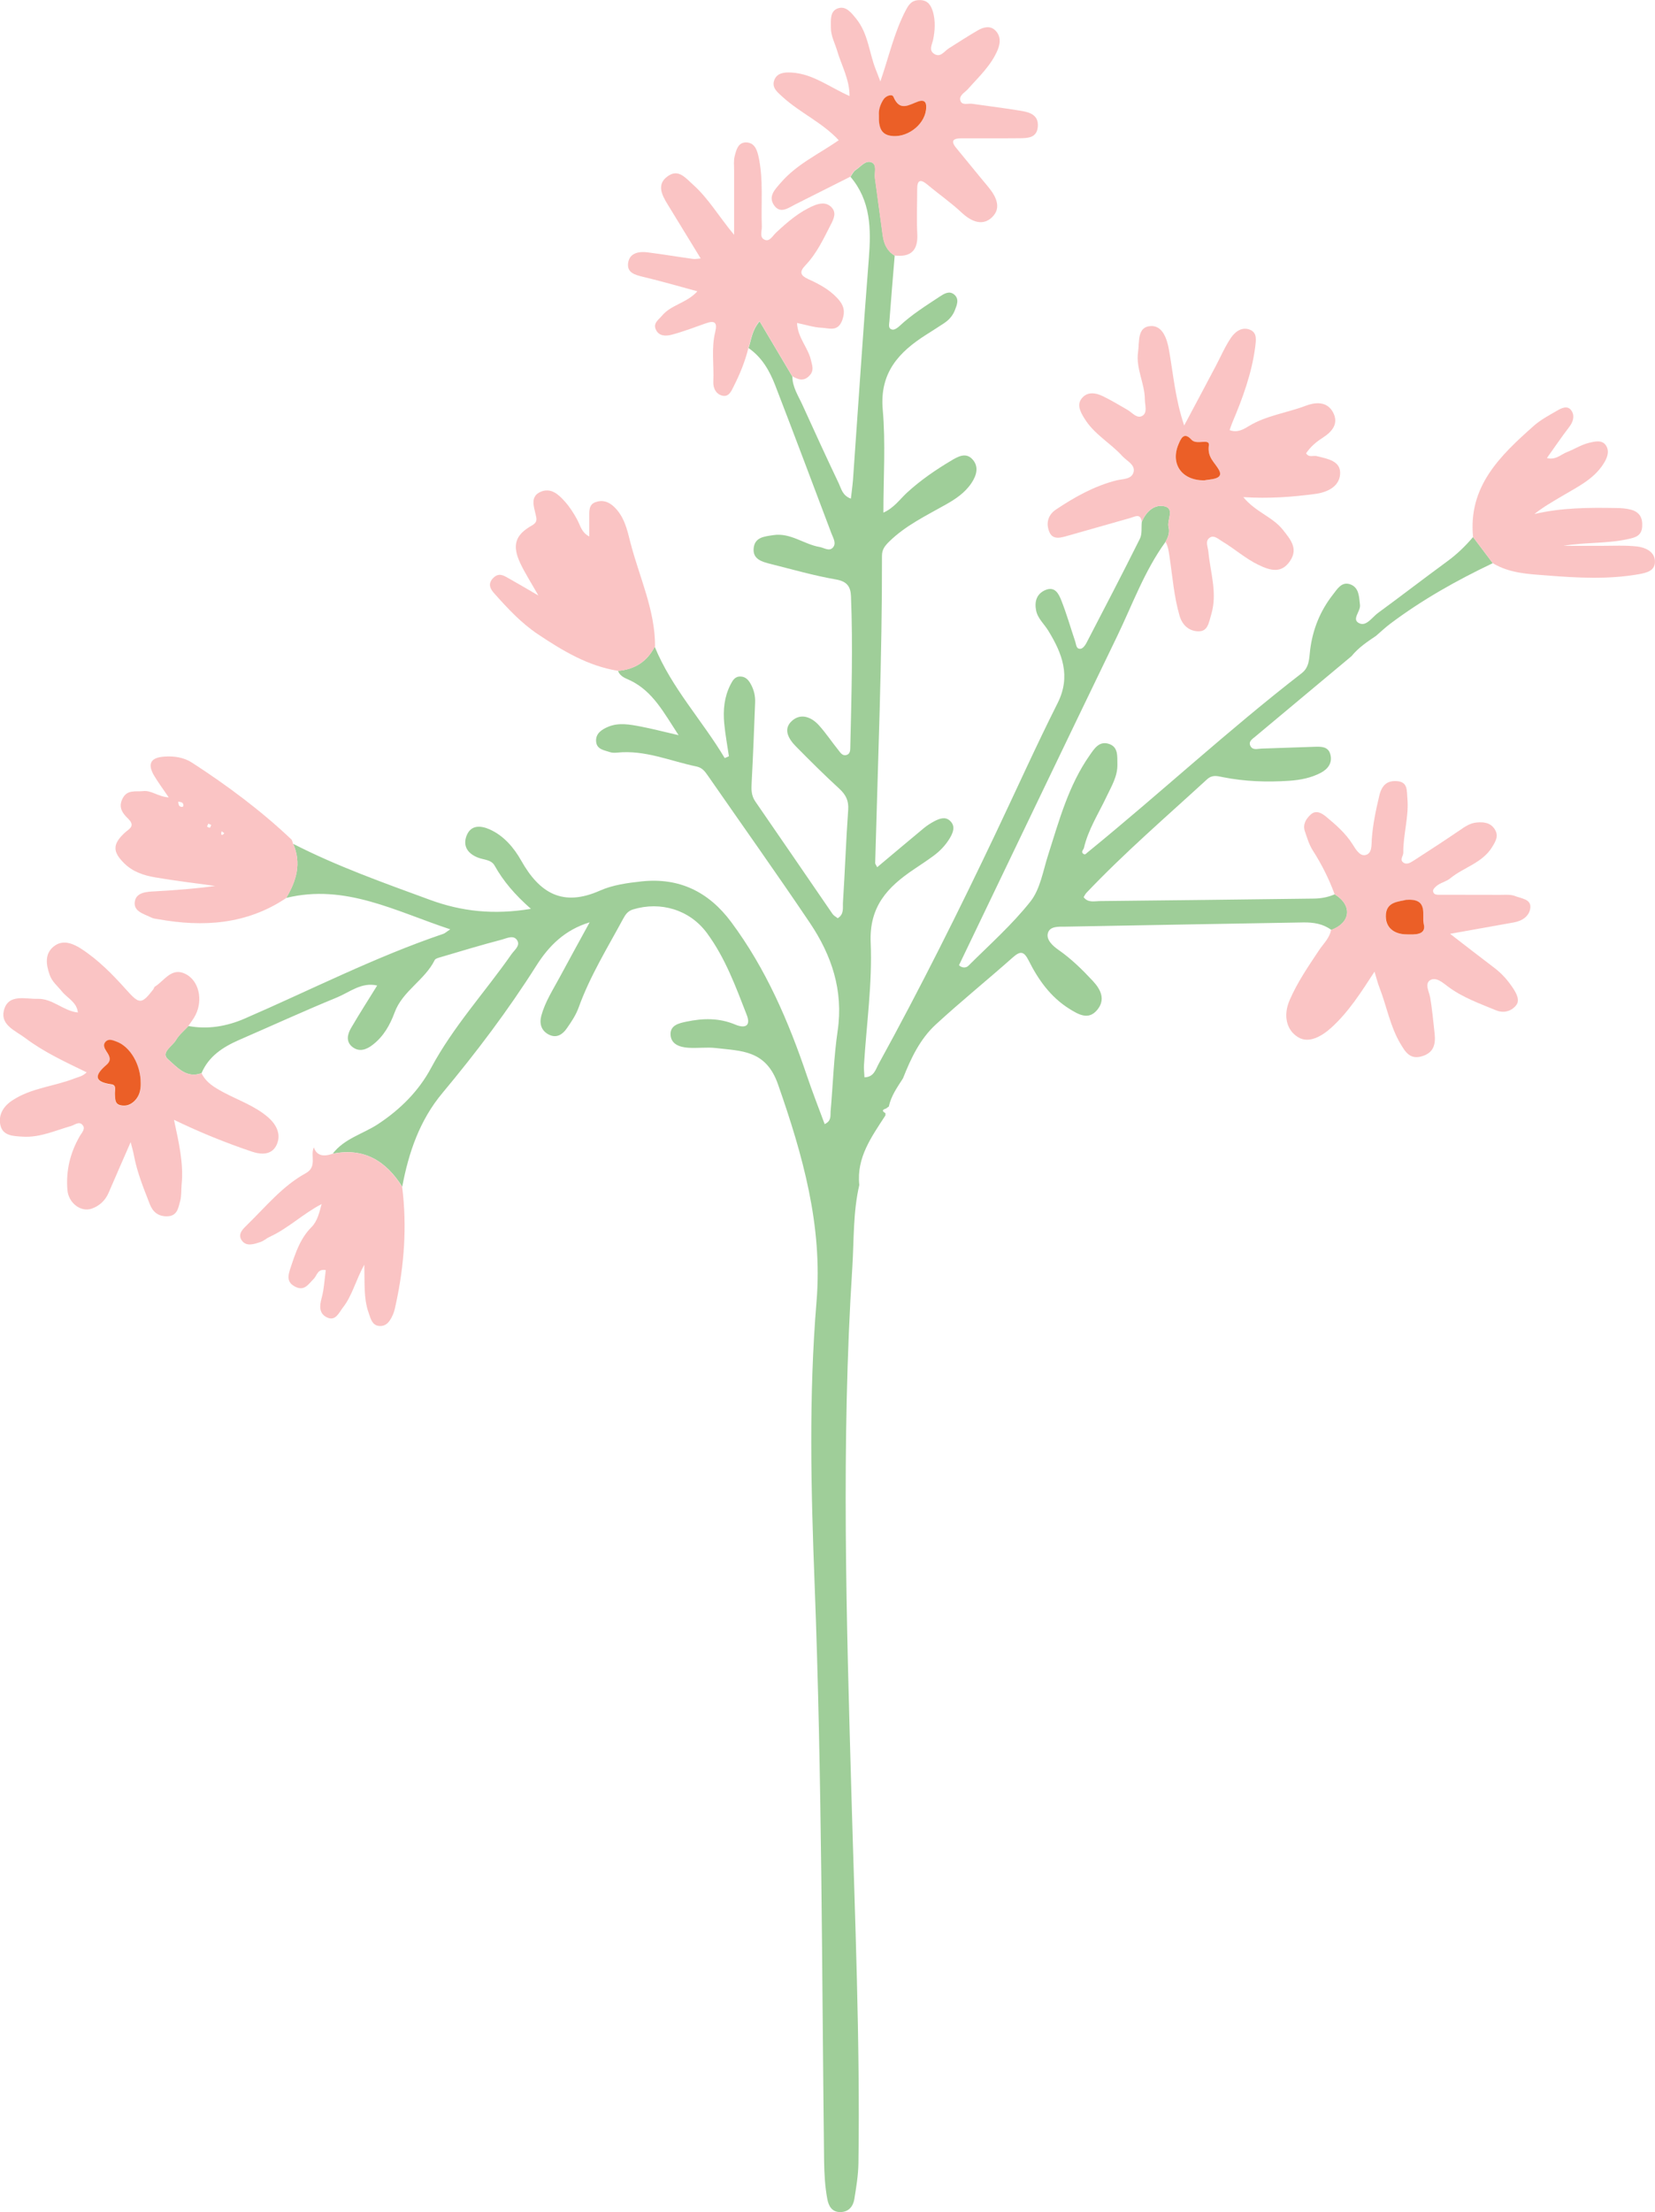 <?xml version="1.0" encoding="UTF-8"?>
<svg id="Layer_2" data-name="Layer 2" xmlns="http://www.w3.org/2000/svg" viewBox="0 0 173.01 231.09">
  <defs>
    <style>
      .cls-1 {
        fill: #fac4c4;
      }

      .cls-1, .cls-2, .cls-3 {
        stroke-width: 0px;
      }

      .cls-2 {
        fill: #9fce99;
      }

      .cls-3 {
        fill: #eb5f27;
      }
    </style>
  </defs>
  <g id="Layer_1-2" data-name="Layer 1">
    <g>
      <path class="cls-2" d="m139.17,97.14c-.87-.64-1.85-.79-2.9-.78-8.29.15-16.58.28-24.87.44-.7.01-1.66-.08-1.86.69-.18.68.5,1.31,1.1,1.73,1.34.93,2.49,2.06,3.6,3.25.87.93,1.34,1.98.45,3.04-.91,1.09-1.96.46-2.91-.13-1.95-1.22-3.24-3.03-4.24-5.03-.51-1.01-.88-1.03-1.68-.32-2.65,2.35-5.41,4.58-8.02,6.98-1.66,1.52-2.62,3.55-3.44,5.63-.59.93-1.25,1.83-1.48,2.95-.1.07-.21.14-.31.22-.39.11-.42.27-.05.47,0,.08.01.16,0,.24h0c-1.44,2.23-3.04,4.39-2.73,7.27-.66,2.83-.55,5.73-.73,8.6-1.18,18.39-.61,36.78-.09,55.18.36,12.8.91,25.6.73,38.41-.02,1.25-.23,2.51-.43,3.75-.13.77-.6,1.34-1.45,1.35-.89.01-1.24-.62-1.38-1.39-.24-1.3-.31-2.61-.33-3.94-.24-20.08-.22-40.16-.99-60.23-.38-9.85-.62-19.71.2-29.57.65-7.89-1.44-15.29-4.03-22.68-1.26-3.6-3.83-3.47-6.51-3.79-.95-.11-1.93.04-2.88-.03-.88-.06-1.8-.36-1.84-1.37-.04-.95.8-1.18,1.63-1.35,1.75-.37,3.44-.41,5.13.3.92.39,1.68.24,1.21-.99-1.15-2.96-2.25-5.97-4.16-8.56-1.81-2.46-4.86-3.35-7.73-2.48-.52.16-.77.49-1.01.93-1.65,3.06-3.49,6.02-4.68,9.32-.28.78-.76,1.5-1.24,2.18-.43.62-1.05,1.05-1.85.66-.83-.41-1.03-1.17-.81-1.99.4-1.46,1.23-2.73,1.94-4.05.98-1.83,1.99-3.65,3.11-5.7-2.63.8-4.27,2.48-5.56,4.51-2.96,4.68-6.29,9.08-9.83,13.32-2.38,2.85-3.53,6.21-4.2,9.79-1.69-2.69-3.99-4.11-7.27-3.45,1.22-1.6,3.2-2.07,4.78-3.12,2.31-1.53,4.22-3.44,5.5-5.83,2.32-4.33,5.63-7.91,8.41-11.89.3-.43.9-.86.63-1.39-.36-.68-1.1-.28-1.62-.14-2.14.56-4.27,1.2-6.39,1.83-.23.07-.55.14-.64.3-1.04,2.11-3.36,3.23-4.19,5.47-.49,1.33-1.16,2.51-2.28,3.38-.65.51-1.42.81-2.15.23-.69-.55-.51-1.32-.13-1.97.87-1.49,1.8-2.94,2.73-4.44-1.64-.38-2.86.69-4.19,1.24-3.44,1.41-6.82,2.96-10.23,4.44-1.69.74-3.18,1.69-3.94,3.47-1.59.6-2.58-.65-3.49-1.43-.83-.71.45-1.38.82-2.03.32-.55.86-.98,1.3-1.46,2.02.38,4,.03,5.82-.75,6.93-3,13.66-6.45,20.83-8.88.16-.05.29-.19.72-.47-5.73-1.89-10.98-4.79-17.15-3.28,1.06-1.78,1.62-3.62.73-5.65,4.59,2.35,9.45,4.07,14.27,5.84,3.31,1.22,6.68,1.6,10.58.95-1.7-1.5-2.88-2.89-3.79-4.51-.36-.65-1.14-.6-1.74-.84-1.05-.41-1.6-1.18-1.21-2.25.44-1.19,1.48-1.12,2.43-.7,1.48.66,2.54,1.92,3.29,3.25,1.92,3.41,4.34,4.87,8.23,3.15,1.34-.6,2.9-.81,4.38-.97,3.91-.41,6.99,1.08,9.35,4.25,3.63,4.88,5.99,10.36,7.92,16.07.57,1.69,1.22,3.34,1.85,5.04.74-.35.58-.9.62-1.33.25-2.81.33-5.65.74-8.44.61-4.19-.63-7.86-2.89-11.23-3.49-5.18-7.11-10.26-10.67-15.39-.31-.44-.58-.84-1.2-.97-2.75-.57-5.38-1.75-8.29-1.45-.24.02-.5.03-.72-.04-.6-.21-1.4-.27-1.48-1.09-.09-.87.6-1.29,1.26-1.57,1.1-.46,2.26-.24,3.37-.03,1.16.22,2.31.52,3.99.91-1.57-2.4-2.68-4.54-4.99-5.69-.51-.25-1.11-.4-1.34-1.03,1.73-.15,3.04-.96,3.83-2.53,1.77,4.32,4.97,7.7,7.32,11.64.15-.06.3-.12.44-.19-.17-1.14-.38-2.28-.49-3.43-.13-1.39,0-2.77.65-4.04.22-.43.45-.87,1.04-.86.56.01.87.39,1.1.82.32.59.47,1.23.44,1.91-.11,2.76-.21,5.53-.36,8.29-.04.74-.07,1.39.39,2.05,2.7,3.9,5.37,7.82,8.06,11.73.13.19.36.3.54.45.69-.41.52-1.09.55-1.64.21-3.24.32-6.48.55-9.72.06-.94-.26-1.55-.93-2.17-1.55-1.42-3.04-2.9-4.52-4.4-.76-.77-1.4-1.79-.45-2.67.93-.86,2.06-.43,2.86.47.72.8,1.32,1.71,2,2.55.21.26.42.65.85.53.44-.12.4-.56.41-.9.12-5.23.28-10.46.07-15.69-.04-1.01-.42-1.55-1.58-1.75-2.3-.4-4.56-1.05-6.83-1.62-.88-.22-1.9-.49-1.76-1.67.13-1.14,1.15-1.2,2.06-1.34,1.79-.27,3.19.96,4.83,1.24.46.08.98.47,1.36.09.44-.45.06-1.02-.12-1.5-1.95-5.16-3.89-10.33-5.88-15.48-.59-1.52-1.39-2.93-2.79-3.89.3-.86.34-1.83,1.16-2.79,1.21,2.03,2.31,3.9,3.42,5.76.01,1.13.64,2.04,1.08,3.02,1.24,2.73,2.49,5.45,3.78,8.16.26.55.38,1.26,1.26,1.58.08-.7.17-1.33.22-1.95.55-7.73,1.05-15.45,1.66-23.18.24-3.06.2-5.99-1.92-8.49.17-.24.3-.55.53-.7.53-.34,1.04-1.07,1.67-.81.61.25.28,1.07.36,1.64.27,2.01.54,4.02.82,6.03.12.86.46,1.61,1.24,2.07-.19,2.28-.38,4.55-.55,6.83-.02.33-.18.8.3.9.22.05.55-.18.75-.37,1.28-1.2,2.76-2.12,4.21-3.08.46-.3.98-.63,1.49-.23.58.47.31,1.09.09,1.66-.23.58-.62,1.02-1.14,1.36-.6.4-1.21.78-1.82,1.17-2.88,1.82-4.92,3.98-4.58,7.85.31,3.5.07,7.04.07,10.76,1.11-.49,1.72-1.4,2.47-2.09,1.43-1.31,3.01-2.39,4.66-3.37.66-.39,1.47-.85,2.15-.14.74.78.46,1.7-.06,2.49-.68,1.03-1.68,1.7-2.74,2.29-2.03,1.15-4.15,2.16-5.86,3.83-.47.46-.77.84-.77,1.5.02,10.7-.42,21.39-.71,32.09,0,.1.09.2.21.44,1.65-1.38,3.27-2.75,4.9-4.1.32-.26.68-.49,1.05-.69.54-.28,1.16-.54,1.67-.05.59.56.32,1.21-.03,1.81-.44.73-1.02,1.34-1.7,1.84-.68.5-1.38.96-2.08,1.43-2.72,1.83-4.66,3.86-4.49,7.65.18,4.24-.44,8.51-.7,12.76-.03.41.03.83.05,1.3,1-.02,1.17-.84,1.48-1.4,4.36-7.93,8.41-16.03,12.29-24.2,2.14-4.5,4.18-9.04,6.42-13.49,1.42-2.82.47-5.21-.97-7.56-.43-.71-1.11-1.27-1.28-2.13-.18-.91.05-1.71.94-2.11,1.04-.46,1.44.41,1.71,1.1.55,1.39.96,2.84,1.44,4.26.11.31.09.82.57.76.23-.03.48-.36.6-.6,1.88-3.62,3.77-7.24,5.59-10.89.25-.5.14-1.17.2-1.76.44-1.07,1.32-1.88,2.38-1.63,1.09.26.22,1.44.42,2.19.14.53-.05,1.06-.33,1.54-2.2,3.03-3.45,6.54-5.06,9.87-5.53,11.43-11.02,22.89-16.52,34.34.33.31.74.3.99.05,2.21-2.2,4.57-4.29,6.49-6.72,1.02-1.3,1.31-3.2,1.84-4.85,1.15-3.6,2.13-7.26,4.34-10.41.49-.7.99-1.51,1.99-1.2,1.02.32.89,1.29.91,2.13.03,1.27-.62,2.3-1.13,3.38-.84,1.78-1.93,3.45-2.38,5.41-.09.18-.29.36-.08.55.23.21.35-.06.51-.16,7.53-6.13,14.66-12.74,22.34-18.68.83-.64.78-1.58.89-2.45.27-2.13,1.04-4.05,2.36-5.74.47-.6.94-1.44,1.86-1.09.9.35.89,1.28.99,2.14.08.69-.93,1.52-.07,1.92.73.35,1.33-.62,1.94-1.07,2.42-1.77,4.79-3.6,7.21-5.37,1.03-.75,1.93-1.61,2.74-2.57.69.91,1.37,1.82,2.06,2.73-3.76,1.79-7.38,3.82-10.72,6.33-.52.39-.99.84-1.48,1.26-.92.62-1.85,1.24-2.56,2.12-3.36,2.8-6.71,5.6-10.06,8.4-.3.25-.77.52-.5,1.01.25.45.74.26,1.14.25,1.86-.06,3.72-.13,5.58-.19.68-.02,1.4-.03,1.62.79.24.89-.25,1.53-.98,1.92-1.02.54-2.14.76-3.29.84-2.35.16-4.68.08-6.99-.38-.59-.12-1.09-.27-1.65.25-4.24,3.89-8.61,7.65-12.58,11.83-.12.12-.19.28-.3.46.45.6,1.1.42,1.64.41,7.44-.07,14.89-.17,22.33-.26.79,0,1.55-.13,2.28-.45,1.9,1.17,1.64,2.99-.35,3.72Z"/>
      <path class="cls-1" d="m121.83,56.62c.28-.48.47-1.01.33-1.54-.2-.75.67-1.93-.42-2.19-1.06-.25-1.94.55-2.38,1.63-.12-.94-.71-.55-1.2-.41-2.18.62-4.37,1.24-6.55,1.86-.71.2-1.53.46-1.9-.37-.38-.87-.21-1.78.69-2.38,1.95-1.3,3.98-2.44,6.28-3.03.67-.17,1.62-.09,1.82-.87.2-.78-.71-1.16-1.18-1.68-1.24-1.37-2.93-2.26-3.94-3.9-.46-.74-.83-1.45-.3-2.12.6-.76,1.51-.59,2.3-.19.86.43,1.69.92,2.51,1.4.5.3.99.96,1.56.59.52-.34.23-1.12.23-1.7-.01-1.68-.96-3.23-.71-4.95.16-1.07-.12-2.66,1.36-2.71,1.21-.04,1.67,1.34,1.87,2.48.45,2.51.64,5.08,1.59,7.91,1.19-2.24,2.24-4.19,3.27-6.15.54-1.01.98-2.07,1.62-3.01.43-.64,1.15-1.19,2-.84.77.31.61,1.14.54,1.76-.36,2.79-1.32,5.4-2.41,7.97-.09.22-.16.45-.27.75.8.32,1.49-.1,2.01-.42,1.83-1.11,3.95-1.37,5.91-2.11.99-.38,2.24-.53,2.89.67.65,1.22-.14,2.06-1.11,2.68-.67.43-1.24.92-1.7,1.6.28.49.76.2,1.12.3,1.1.28,2.54.48,2.43,1.9-.1,1.29-1.33,1.88-2.61,2.05-2.42.32-4.84.5-7.51.33,1.28,1.56,3.08,2.06,4.16,3.44.77.98,1.59,1.92.75,3.2-.9,1.37-2.06,1.05-3.32.44-1.37-.66-2.48-1.67-3.77-2.44-.39-.23-.86-.7-1.3-.42-.55.34-.22.96-.17,1.48.2,2.18.97,4.31.3,6.56-.26.85-.34,1.8-1.38,1.76-.91-.03-1.63-.6-1.93-1.62-.59-2.02-.74-4.11-1.05-6.17-.08-.54-.14-1.06-.41-1.55Zm4.06-6.44c.61-.13,2.06-.07,1.56-1.04-.44-.86-1.26-1.33-1.08-2.62.11-.77-1.28,0-1.81-.58-.82-.92-1.15-.05-1.37.49-.85,2.04.35,3.77,2.7,3.75Z"/>
      <path class="cls-1" d="m19.7,107.19c-.44.48-.98.9-1.3,1.46-.37.65-1.66,1.32-.82,2.03.91.78,1.91,2.03,3.49,1.43.47.98,1.34,1.48,2.26,1.98,1.58.85,3.3,1.42,4.7,2.63.93.81,1.36,1.82.9,2.85-.48,1.06-1.53,1.1-2.64.72-2.65-.9-5.24-1.93-8.1-3.31.51,2.4,1.01,4.53.8,6.72-.06.59,0,1.22-.16,1.78-.2.71-.29,1.58-1.4,1.58-.94,0-1.47-.5-1.77-1.27-.65-1.67-1.33-3.33-1.66-5.1-.06-.34-.16-.67-.34-1.38-.86,1.98-1.59,3.62-2.3,5.28-.35.83-.99,1.4-1.78,1.67-1.18.4-2.43-.65-2.53-1.94-.17-2.05.29-3.92,1.32-5.69.19-.32.62-.73.24-1.13-.36-.39-.78,0-1.16.12-1.66.47-3.27,1.23-5.06,1.12-.95-.06-2.1-.06-2.35-1.21-.22-1.03.27-1.93,1.22-2.56,1.99-1.33,4.39-1.47,6.55-2.32.38-.15.81-.2,1.25-.63-2.23-1.09-4.45-2.1-6.4-3.57-1.02-.77-2.62-1.36-2.26-2.87.44-1.81,2.23-1.2,3.54-1.24,1.56-.04,2.69,1.27,4.2,1.43.05.03.1.06.15.08-.05-.03-.1-.05-.15-.08-.1-1.09-1.11-1.5-1.69-2.23-.44-.55-1-.97-1.26-1.71-.39-1.11-.52-2.21.44-2.97.9-.72,1.94-.34,2.84.24,1.81,1.17,3.31,2.7,4.74,4.3,1.37,1.53,1.58,1.53,2.81-.04.07-.09.09-.25.18-.3,1-.62,1.73-2.05,3.19-1.32,1.4.7,1.84,2.67,1.07,4.25-.21.43-.51.8-.78,1.2Zm-4.99,6.01c0-1.96-1.09-3.83-2.53-4.36-.4-.15-.82-.34-1.16.03-.28.31-.1.66.1.98.3.46.6.91.02,1.41-1.16,1-1.46,1.77.51,2.04.57.08.33.66.37,1.05.04.46-.06,1.01.6,1.14.57.11,1.06-.06,1.46-.47.49-.5.64-1.12.63-1.8Z"/>
      <path class="cls-1" d="m139.17,97.14c1.99-.74,2.26-2.55.35-3.72-.59-1.61-1.36-3.14-2.29-4.59-.38-.6-.59-1.31-.82-1.99-.25-.72.13-1.32.62-1.76.58-.52,1.19-.1,1.63.26,1.01.84,2.01,1.71,2.73,2.85.32.51.73,1.22,1.29,1.14.79-.11.68-1.11.72-1.63.11-1.57.43-3.07.79-4.59.25-1.05.79-1.6,1.87-1.51,1.12.1.99.97,1.06,1.75.19,1.94-.45,3.81-.42,5.73,0,.33-.39.71-.03,1,.4.32.82,0,1.16-.21,1.6-1.03,3.2-2.07,4.77-3.14.55-.38,1.08-.75,1.77-.81.76-.07,1.46.02,1.9.73.41.67.1,1.2-.27,1.81-1.03,1.7-2.98,2.13-4.39,3.29-.36.3-.87.42-1.27.68-.23.15-.55.44-.53.64.04.47.51.4.86.4,2.04,0,4.09,0,6.13.01.54,0,1.13-.06,1.6.13.62.25,1.65.31,1.58,1.19-.07.87-.81,1.4-1.73,1.56-2.16.38-4.33.77-6.66,1.19,1.61,1.24,3.11,2.41,4.62,3.55.78.59,1.4,1.29,1.94,2.1.4.6.76,1.3.34,1.82-.46.58-1.25.87-2.1.52-1.71-.71-3.45-1.32-4.97-2.44-.55-.4-1.27-1.09-1.91-.71-.6.36-.12,1.19,0,1.82.21,1.24.32,2.49.46,3.73.12,1.1-.05,2.02-1.32,2.4-1.25.38-1.74-.46-2.24-1.29-1.09-1.82-1.44-3.92-2.2-5.87-.19-.48-.31-.99-.52-1.68-1.41,2.17-2.69,4.18-4.48,5.82-1.05.96-2.4,1.71-3.51,1.03-1.25-.76-1.56-2.31-.89-3.86.81-1.88,1.96-3.54,3.08-5.23.46-.69,1.11-1.27,1.26-2.14Zm7.86-3.14c-.8.22-2.18.16-2.17,1.75.02,1.32,1.06,1.86,2.2,1.87.72,0,2.08.13,1.76-1.1-.22-.86.54-2.68-1.79-2.51Z"/>
      <path class="cls-1" d="m93.51,26.69c-.79-.47-1.12-1.21-1.24-2.07-.28-2.01-.55-4.02-.82-6.03-.08-.57.25-1.4-.36-1.64-.62-.25-1.13.48-1.67.81-.23.15-.36.46-.53.7-1.92.96-3.84,1.93-5.75,2.89-.74.37-1.57,1.04-2.23.08-.63-.92.09-1.62.71-2.34,1.68-1.95,4-3.01,6.06-4.44-1.7-1.84-4.02-2.85-5.84-4.5-.56-.51-1.18-.98-.91-1.75.27-.79,1.06-.87,1.83-.82,2.23.13,3.95,1.53,6.05,2.45,0-1.76-.85-3.2-1.3-4.74-.24-.8-.66-1.55-.65-2.41,0-.78-.12-1.75.77-2.02.8-.25,1.34.44,1.87,1.09,1.27,1.57,1.35,3.55,2.05,5.31.15.37.29.75.48,1.25.91-2.63,1.46-5.19,2.7-7.52.37-.7.74-1.01,1.49-.98.84.03,1.14.64,1.32,1.27.26.93.2,1.91.01,2.85-.11.52-.48,1.1.08,1.48.67.46,1.06-.24,1.54-.55,1.01-.64,2.02-1.29,3.05-1.89.59-.34,1.3-.53,1.84.02.54.55.55,1.24.24,2.01-.69,1.65-1.98,2.82-3.12,4.11-.31.35-.9.63-.8,1.13.13.63.79.34,1.23.4,1.71.25,3.43.45,5.14.74.91.15,1.84.44,1.74,1.65-.09,1.16-1.01,1.2-1.86,1.21-2.04.02-4.09,0-6.13.01-.84,0-1.18.24-.52,1.03,1.11,1.33,2.19,2.69,3.3,4.01.84,1,1.46,2.22.42,3.21-.98.94-2.15.46-3.16-.48-1.13-1.06-2.42-1.95-3.61-2.95-.74-.61-1.05-.43-1.05.48,0,1.56-.07,3.13.01,4.69.09,1.74-.69,2.45-2.38,2.25Zm-1.62-14.64c-.05,1.38.3,1.98,1.21,2.13,1.64.28,3.48-1.05,3.71-2.67.09-.61,0-1.19-.81-.91-.99.35-1.92,1.09-2.59-.49-.14-.33-.8-.11-1.05.29-.32.51-.52,1.09-.47,1.65Z"/>
      <path class="cls-1" d="m82.82,39.3c-1.11-1.86-2.21-3.73-3.42-5.76-.82.97-.86,1.93-1.16,2.79-.34,1.4-.88,2.72-1.53,4.01-.27.54-.53,1.2-1.28.97-.61-.19-.89-.78-.86-1.44.08-1.73-.23-3.49.2-5.2.25-1.03-.1-1.21-1-.89-1.18.42-2.36.87-3.57,1.19-.55.14-1.26.18-1.61-.48-.38-.71.25-1.07.62-1.52.95-1.14,2.57-1.3,3.69-2.54-1.93-.52-3.77-1.06-5.63-1.5-.89-.21-1.78-.44-1.6-1.51.17-1,1.11-1.17,2.01-1.06,1.6.2,3.18.47,4.78.69.23.03.47-.03.79-.05-1.18-1.93-2.33-3.8-3.47-5.67-.59-.96-1.15-2.05-.02-2.89,1.13-.85,1.87.11,2.7.86,1.61,1.44,2.68,3.31,4.28,5.23,0-2.5,0-4.63,0-6.77,0-.48-.06-.98.06-1.44.16-.62.34-1.42,1.14-1.44.84-.02,1.16.62,1.34,1.41.55,2.44.26,4.9.36,7.35.02.5-.3,1.21.36,1.43.48.16.79-.46,1.13-.77,1.19-1.11,2.41-2.17,3.92-2.81.63-.27,1.32-.39,1.85.14.58.58.26,1.23-.05,1.83-.76,1.49-1.48,3.03-2.65,4.25-.68.71-.52,1.07.28,1.44,1.09.5,2.14,1.04,3,1.94.71.74.93,1.39.55,2.4-.46,1.2-1.38.78-2.12.75-.81-.03-1.62-.3-2.59-.5.06,1.53,1.14,2.55,1.45,3.86.14.61.36,1.11-.16,1.65-.61.63-1.18.4-1.78.05Z"/>
      <path class="cls-1" d="m30.65,88.16c.89,2.03.34,3.87-.73,5.65-4.13,2.77-8.67,3.06-13.4,2.21-.24-.04-.49-.06-.7-.17-.78-.39-1.96-.64-1.71-1.76.2-.89,1.26-.94,2.12-.98,2.08-.12,4.17-.27,6.26-.56-2.1-.29-4.21-.54-6.29-.9-1.17-.2-2.32-.58-3.21-1.46-1.22-1.2-1.24-1.99.02-3.17.47-.44,1.2-.7.38-1.5-.55-.54-1.04-1.14-.6-2.06.49-1.02,1.38-.73,2.18-.82.86-.1,1.53.58,2.67.66-.62-.91-1.1-1.56-1.51-2.24-.75-1.25-.4-1.92,1.02-2.02,1.04-.08,2.07.07,2.94.64,3.67,2.38,7.17,4.98,10.35,7.99.12.11.14.33.2.5Zm-12.03-4.42c-.05-.03-.1-.05-.15-.08.05.03.11.05.16.08.04.27.03.57.43.55.04,0,.11-.07.11-.11.03-.4-.29-.39-.55-.44Zm3.15,2.31c-.04.1-.09.2-.13.3.1.04.22.14.3.11.07-.03.09-.19.14-.29-.1-.04-.2-.09-.31-.13Zm1.68.99c-.1-.07-.19-.14-.28-.2-.02.1-.05.2-.05.3,0,.03.11.1.13.08.07-.04.13-.11.2-.18Z"/>
      <path class="cls-1" d="m68.45,67.55c-.8,1.57-2.1,2.38-3.83,2.53-3.15-.5-5.8-2.1-8.38-3.82-1.75-1.17-3.18-2.71-4.57-4.27-.37-.41-.73-.97-.13-1.59.58-.61,1.09-.3,1.61,0,.92.51,1.82,1.05,3.13,1.81-.77-1.36-1.39-2.32-1.88-3.35-.89-1.88-.56-2.98,1.21-3.97.59-.33.5-.67.38-1.17-.2-.86-.57-1.88.54-2.35,1.05-.45,1.85.27,2.49.99.52.57.95,1.24,1.32,1.93.33.61.45,1.34,1.26,1.75,0-.74,0-1.39,0-2.04,0-.6-.06-1.28.64-1.54.73-.27,1.38-.07,1.97.5,1.06,1.02,1.36,2.4,1.69,3.71.93,3.62,2.6,7.06,2.58,10.9Z"/>
      <path class="cls-1" d="m156.05,58.83c-.69-.91-1.37-1.82-2.06-2.73-.52-5.3,2.84-8.5,6.33-11.6.71-.63,1.57-1.09,2.4-1.57.51-.3,1.18-.66,1.59.02.32.52.14,1.13-.28,1.67-.79,1.03-1.52,2.11-2.32,3.23.92.24,1.45-.37,2.09-.62.78-.3,1.51-.78,2.31-.97.58-.13,1.39-.38,1.81.33.36.63.06,1.3-.3,1.87-1.05,1.64-2.77,2.43-4.36,3.38-.96.57-1.94,1.13-2.86,1.86,2.83-.67,5.68-.68,8.53-.63.53,0,1.08.04,1.59.18.88.24,1.22.86,1.15,1.78-.07.95-.72,1.12-1.46,1.28-2.24.5-4.52.32-6.78.71,1.32,0,2.63,0,3.95,0,1.26,0,2.54-.07,3.78.07.82.1,1.77.51,1.84,1.47.08,1.06-.85,1.28-1.72,1.43-3.16.55-6.35.38-9.51.13-1.94-.15-3.96-.22-5.72-1.29Z"/>
      <path class="cls-1" d="m34.77,120.53c3.29-.67,5.58.76,7.27,3.45.52,4.13.22,8.21-.66,12.26-.08.35-.14.71-.28,1.03-.27.62-.62,1.27-1.38,1.25-.82-.01-.98-.8-1.19-1.4-.53-1.5-.39-3.08-.45-5.01-.91,1.68-1.27,3.26-2.24,4.49-.41.52-.75,1.44-1.64,1.03-.84-.39-.82-1.16-.58-2.02.26-.95.3-1.95.44-2.93-.89-.16-.91.58-1.27.92-.54.53-.96,1.32-1.94.81-.97-.5-.71-1.26-.46-2.02.51-1.52.99-3.02,2.19-4.22.58-.58.81-1.5,1.04-2.39-1.96,1.02-3.49,2.54-5.44,3.43-.33.15-.6.42-.94.53-.68.23-1.5.52-1.97-.17-.47-.67.16-1.22.63-1.68,1.93-1.88,3.65-4.01,6.06-5.33,1.24-.68.44-1.85.85-2.7q.4,1.21,1.95.67Z"/>
      <path class="cls-3" d="m125.89,50.18c-2.35.02-3.55-1.72-2.7-3.75.23-.54.55-1.41,1.37-.49.53.59,1.92-.19,1.81.58-.18,1.3.63,1.76,1.08,2.62.5.96-.96.91-1.56,1.04Z"/>
      <path class="cls-3" d="m14.71,113.19c.01.68-.14,1.3-.63,1.8-.41.41-.89.59-1.46.47-.65-.13-.56-.68-.6-1.14-.03-.39.21-.97-.37-1.05-1.97-.27-1.67-1.04-.51-2.04.58-.5.28-.95-.02-1.41-.2-.31-.38-.67-.1-.98.34-.37.75-.18,1.16-.03,1.44.53,2.54,2.41,2.53,4.36Z"/>
      <path class="cls-3" d="m147.04,94c2.34-.17,1.57,1.65,1.79,2.51.32,1.23-1.05,1.11-1.76,1.1-1.14,0-2.18-.54-2.2-1.87-.02-1.59,1.37-1.53,2.17-1.75Z"/>
      <path class="cls-3" d="m91.88,12.05c-.05-.56.14-1.13.47-1.65.25-.4.91-.62,1.05-.29.66,1.58,1.6.84,2.59.49.81-.28.9.29.81.91-.23,1.63-2.07,2.95-3.71,2.67-.9-.15-1.26-.76-1.21-2.13Z"/>
    </g>
  </g>
</svg>